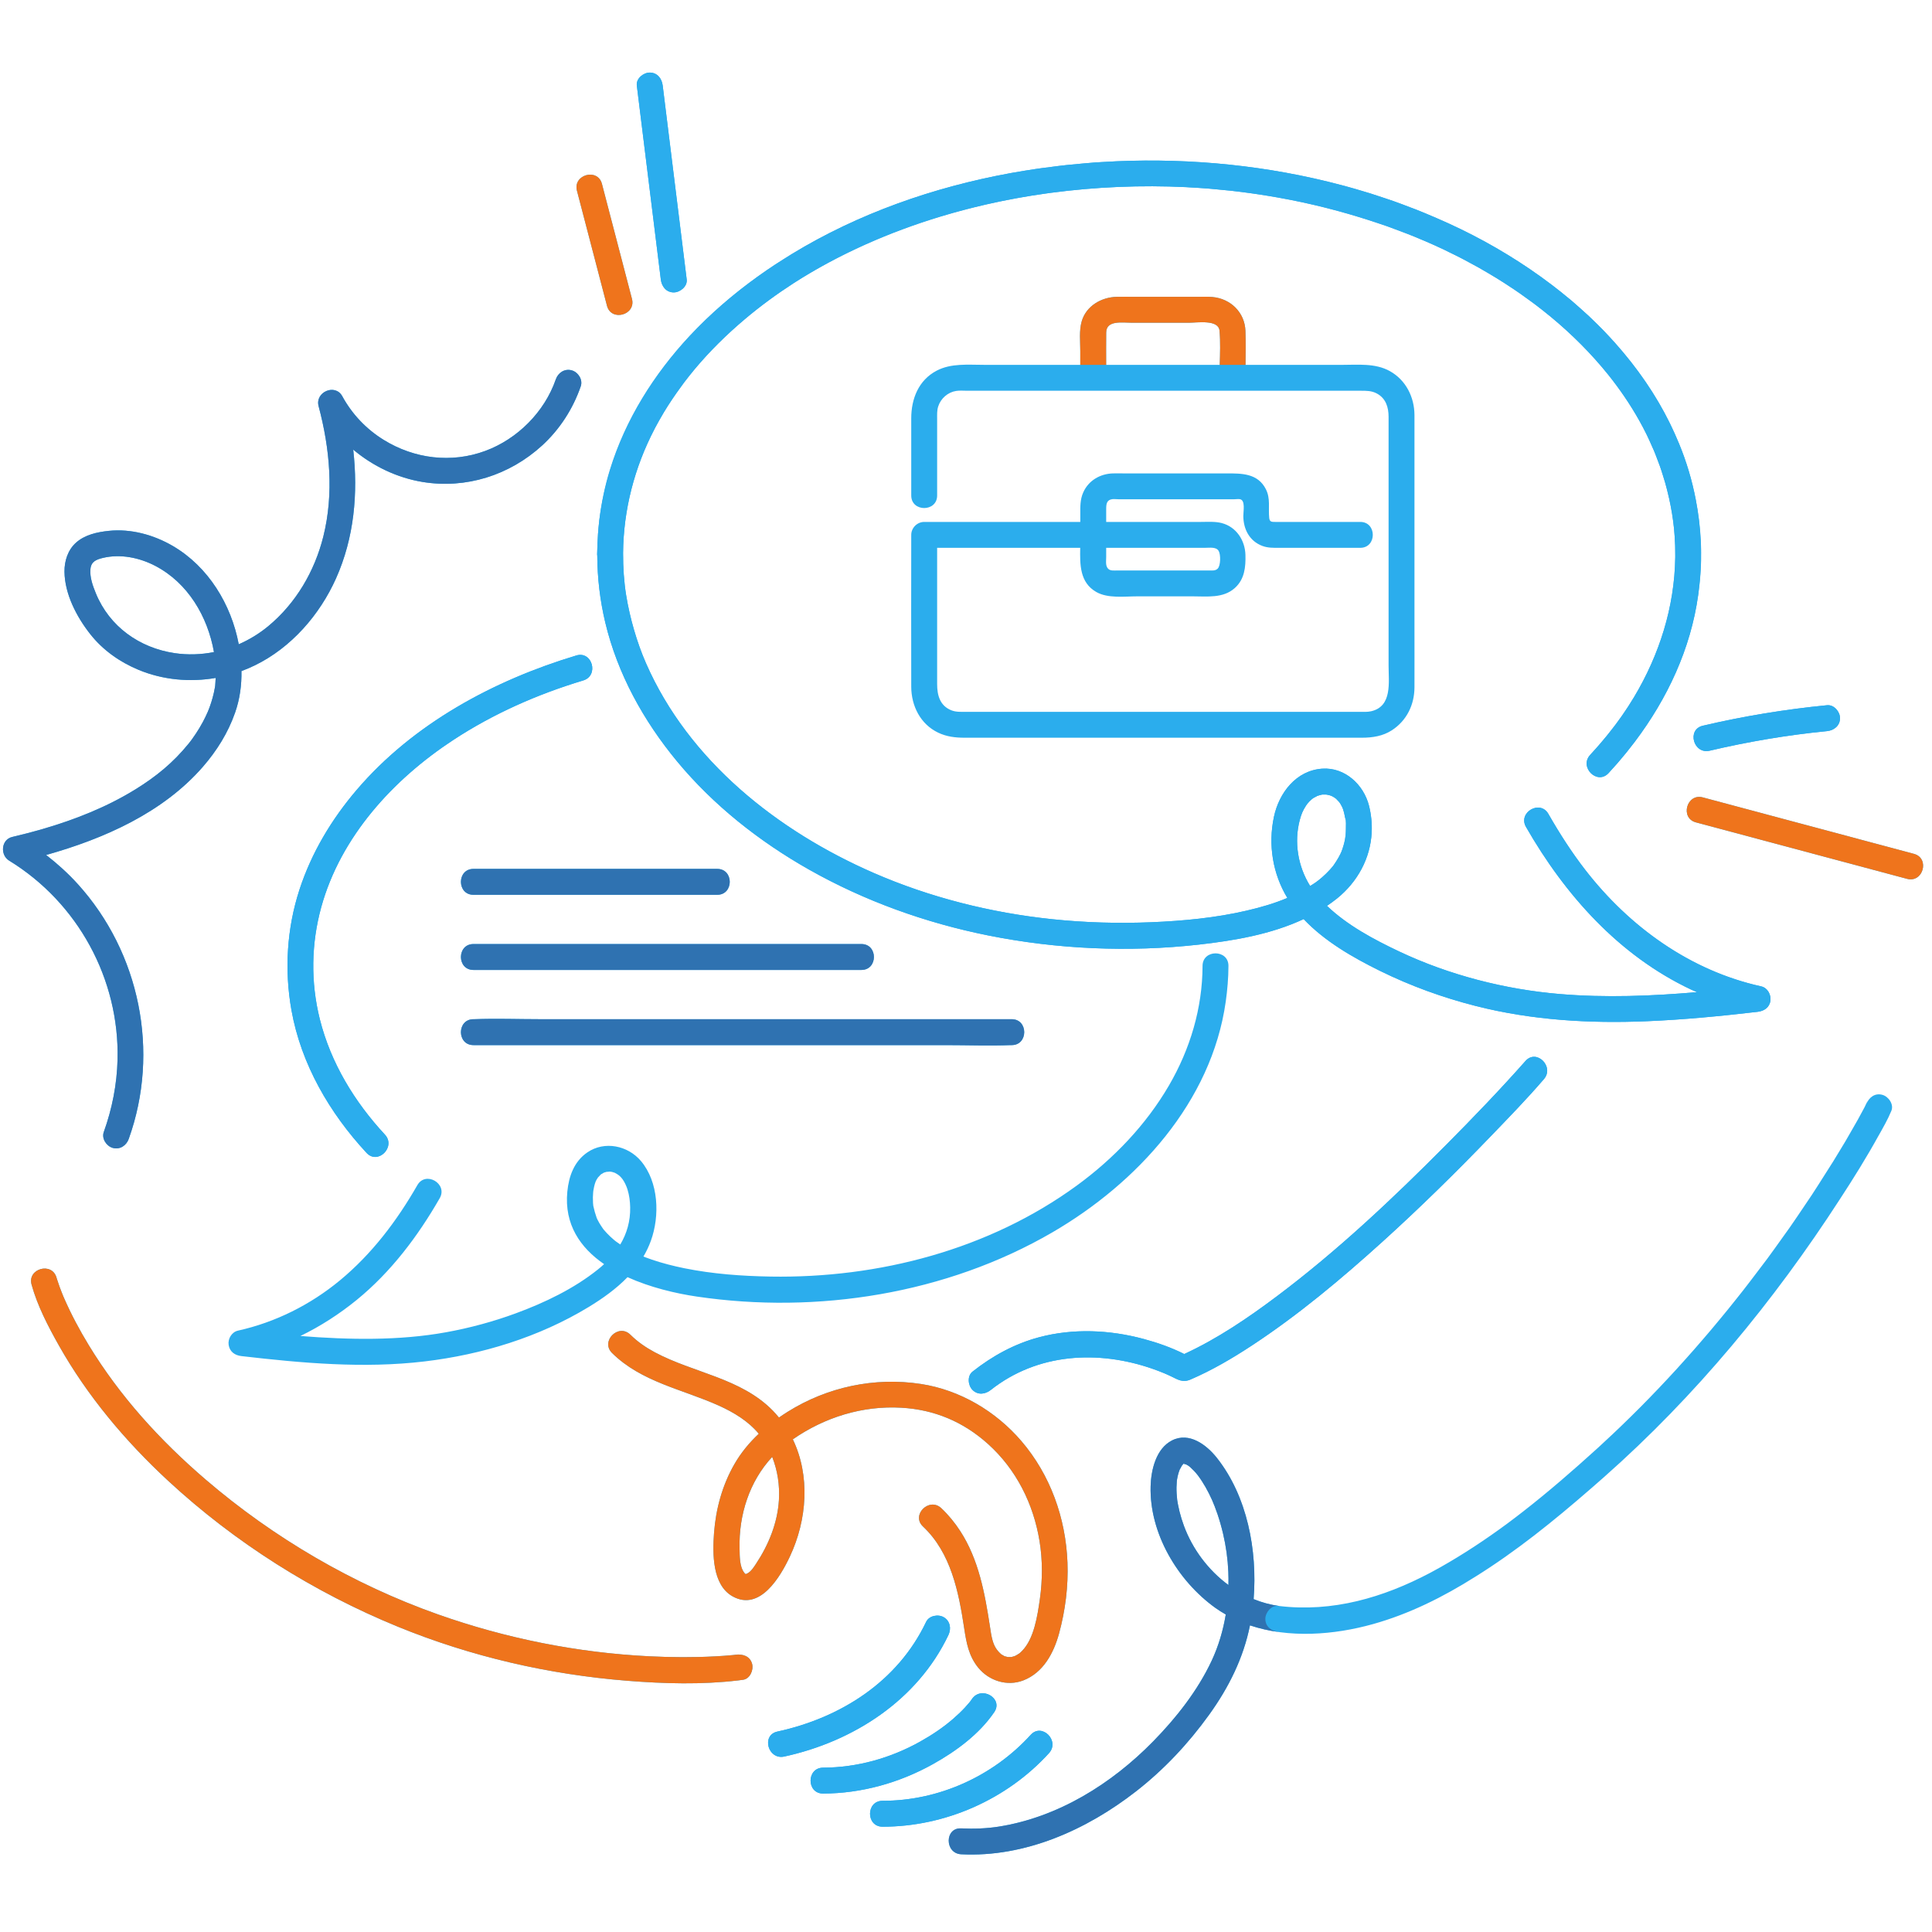 <svg xmlns="http://www.w3.org/2000/svg" xmlns:xlink="http://www.w3.org/1999/xlink" width="500" zoomAndPan="magnify" viewBox="0 0 375 375" height="500" preserveAspectRatio="xMidYMid meet"><defs><clipPath id="1916619634"><path d="M 0 14.07 L 374 14.07 L 374 360 L 0 360 Z M 0 14.07 "></path></clipPath><clipPath id="332db27d96"><path d="M 55 14.07 L 344 14.07 L 344 225 L 55 225 Z M 55 14.07 "></path></clipPath></defs><g id="cd9cd8026a"><g clip-rule="nonzero" clip-path="url(#1916619634)"><path style=" stroke:none;fill-rule:nonzero;fill:#2baded;fill-opacity:1;" d="M 116.332 100.887 C 116.328 100.934 116.32 100.977 116.312 101.02 C 116.305 101.086 116.305 101.148 116.297 101.215 C 116.199 102.02 116.133 102.828 116.07 103.637 C 116.023 104.262 115.996 104.891 115.969 105.52 C 115.961 105.762 115.953 106.008 115.949 106.25 C 115.934 106.703 115.906 107.156 115.902 107.609 C 115.902 107.695 115.922 107.773 115.93 107.855 C 115.949 112.207 116.465 116.555 117.477 120.805 C 119.852 130.781 124.91 139.922 131.422 147.785 C 138.496 156.328 147.406 163.34 157.039 168.789 C 167.812 174.883 179.648 179.129 191.773 181.562 C 205.199 184.254 219.086 184.867 232.695 183.348 C 239.484 182.586 246.719 181.359 253.035 178.395 C 257.125 182.715 262.586 185.848 267.84 188.438 C 273.789 191.367 280.051 193.637 286.477 195.27 C 297.324 198.023 308.508 198.684 319.656 198.219 C 326.848 197.918 334.02 197.223 341.168 196.391 C 342.41 196.246 343.48 195.547 343.637 194.211 C 343.777 193.035 343.078 191.727 341.836 191.453 C 328.074 188.414 316.289 179.914 307.727 168.879 C 305.055 165.438 302.699 161.75 300.535 157.973 C 298.926 155.164 294.582 157.695 296.195 160.508 C 303.77 173.723 314.238 185.465 328.199 192.055 C 328.59 192.238 328.988 192.398 329.383 192.574 C 320.539 193.34 311.652 193.684 302.816 192.945 C 292.215 192.062 281.344 189.301 271.562 184.672 C 266.707 182.371 261.535 179.629 257.566 175.824 C 258.25 175.359 258.926 174.875 259.574 174.348 C 263.492 171.164 266.008 166.602 266.246 161.531 C 266.328 159.824 266.141 158.047 265.723 156.391 C 264.691 152.289 261.035 148.895 256.633 149.199 C 251.578 149.551 248.258 153.879 247.266 158.559 C 246.113 163.996 247.043 169.602 249.871 174.289 C 247.402 175.336 244.816 176.094 241.934 176.762 C 235.898 178.16 229.699 178.746 223.52 179.004 C 217.094 179.27 210.652 179.086 204.254 178.418 C 192.375 177.18 180.523 174.207 169.562 169.426 C 150.895 161.281 133.668 147.66 125.375 128.699 C 123.648 124.75 122.262 120.016 121.535 115.531 C 121.125 113.012 120.926 110.184 120.941 107.34 C 121.008 98.969 123.152 90.73 127.023 83.305 C 127.082 83.188 127.141 83.074 127.199 82.961 C 127.676 82.062 128.176 81.184 128.691 80.312 C 128.766 80.191 128.836 80.062 128.91 79.941 C 129.906 78.293 130.984 76.703 132.117 75.156 C 132.336 74.855 132.551 74.547 132.777 74.246 C 133.426 73.391 134.094 72.551 134.781 71.723 C 134.793 71.711 134.805 71.695 134.816 71.68 C 137.746 68.176 141.02 64.949 144.559 61.961 C 147.582 59.41 150.773 57.07 154.094 54.93 C 162.926 49.289 172.719 45.023 182.547 42.047 C 188.355 40.289 194.293 38.934 200.305 37.961 C 201.188 37.82 202.07 37.691 202.949 37.566 C 203.328 37.516 203.707 37.461 204.086 37.41 C 212.723 36.27 221.5 35.898 230.242 36.324 C 230.418 36.332 230.594 36.348 230.773 36.359 C 232.035 36.426 233.297 36.504 234.559 36.602 C 235.57 36.684 236.582 36.789 237.594 36.891 C 238.031 36.934 238.465 36.969 238.902 37.016 C 240.391 37.184 241.875 37.375 243.359 37.59 C 243.566 37.621 243.777 37.652 243.984 37.684 C 245.289 37.879 246.59 38.09 247.883 38.316 C 248.09 38.355 248.297 38.391 248.504 38.43 C 249.926 38.688 251.344 38.965 252.754 39.266 C 252.797 39.277 252.844 39.285 252.887 39.293 C 254.316 39.602 255.738 39.938 257.156 40.289 C 257.504 40.375 257.852 40.473 258.203 40.562 C 259.352 40.859 260.5 41.172 261.645 41.504 C 262.09 41.633 262.539 41.762 262.984 41.895 C 264.438 42.332 265.891 42.785 267.332 43.27 C 267.953 43.48 268.574 43.68 269.191 43.898 C 269.73 44.086 270.258 44.293 270.793 44.492 C 271.594 44.789 272.398 45.082 273.191 45.395 C 274.203 45.793 275.211 46.207 276.211 46.633 C 276.379 46.707 276.551 46.773 276.723 46.848 C 277.922 47.363 279.113 47.902 280.301 48.465 C 280.613 48.613 280.922 48.773 281.23 48.926 C 282.062 49.328 282.895 49.734 283.715 50.16 C 284.254 50.438 284.785 50.73 285.32 51.02 C 285.914 51.336 286.504 51.652 287.09 51.984 C 287.656 52.301 288.211 52.629 288.77 52.961 C 289.332 53.289 289.891 53.621 290.449 53.961 C 290.973 54.285 291.488 54.613 292.008 54.945 C 292.613 55.336 293.215 55.73 293.816 56.133 C 294.25 56.426 294.684 56.723 295.113 57.023 C 295.828 57.52 296.531 58.027 297.23 58.547 C 297.531 58.766 297.832 58.988 298.129 59.215 C 299.02 59.891 299.895 60.582 300.758 61.293 C 300.859 61.375 300.965 61.457 301.066 61.543 C 305.117 64.906 308.852 68.645 312.188 72.77 C 314.395 75.531 316.395 78.457 318.137 81.551 C 318.66 82.477 319.156 83.418 319.625 84.375 C 319.629 84.379 319.633 84.383 319.633 84.391 C 319.965 85.059 320.262 85.742 320.562 86.422 C 320.715 86.766 320.879 87.105 321.023 87.453 C 321.281 88.066 321.512 88.691 321.746 89.312 C 321.902 89.727 322.066 90.137 322.211 90.551 C 322.434 91.184 322.633 91.82 322.828 92.457 C 322.957 92.867 323.086 93.273 323.203 93.684 C 323.398 94.359 323.566 95.039 323.734 95.719 C 323.82 96.086 323.914 96.457 323.992 96.824 C 324.414 98.742 324.734 100.676 324.93 102.625 C 324.934 102.668 324.938 102.711 324.941 102.754 C 325.035 103.703 325.094 104.652 325.129 105.602 C 325.137 105.824 325.145 106.043 325.152 106.262 C 325.164 106.797 325.172 107.328 325.168 107.859 C 325.164 107.98 325.168 108.098 325.164 108.215 C 325.023 117.84 322.086 127.094 317.164 135.312 C 316.863 135.816 316.551 136.312 316.234 136.805 C 316.191 136.871 316.152 136.941 316.109 137.008 C 314.484 139.508 312.684 141.895 310.742 144.168 C 310.703 144.215 310.664 144.262 310.625 144.305 C 309.984 145.055 309.328 145.789 308.66 146.512 C 306.457 148.879 310.004 152.441 312.215 150.066 C 312.797 149.434 313.371 148.793 313.938 148.145 C 314.055 148.012 314.164 147.875 314.281 147.738 C 314.738 147.207 315.191 146.672 315.633 146.125 C 315.715 146.027 315.789 145.93 315.867 145.828 C 316.352 145.227 316.828 144.617 317.297 144 C 317.316 143.977 317.332 143.949 317.352 143.926 C 323.641 135.578 328.168 125.934 329.617 115.5 C 329.625 115.441 329.633 115.387 329.641 115.332 C 329.668 115.117 329.691 114.902 329.719 114.688 C 329.766 114.301 329.816 113.918 329.855 113.531 C 329.891 113.234 329.934 112.941 329.961 112.645 C 330.461 107.402 330.16 102.148 329.156 97.023 C 328.445 93.293 327.359 89.629 325.895 86.094 C 325.879 86.055 325.859 86.02 325.844 85.98 C 325.324 84.711 324.766 83.453 324.164 82.219 C 321.414 76.594 317.797 71.418 313.629 66.734 C 313.625 66.727 313.617 66.719 313.613 66.715 C 312.891 65.902 312.156 65.098 311.398 64.316 C 311.336 64.25 311.27 64.18 311.203 64.109 C 310.512 63.395 309.797 62.703 309.082 62.012 C 308.824 61.766 308.57 61.516 308.309 61.27 C 307.777 60.773 307.234 60.289 306.691 59.809 C 306.195 59.367 305.699 58.926 305.195 58.496 C 305.082 58.398 304.973 58.297 304.855 58.199 C 304.688 58.059 304.508 57.926 304.336 57.785 C 303.43 57.031 302.508 56.293 301.57 55.574 C 301.473 55.5 301.375 55.426 301.277 55.348 C 295.746 51.137 289.758 47.504 283.57 44.496 C 282 43.73 280.406 43.012 278.805 42.316 C 278.664 42.254 278.516 42.195 278.375 42.133 C 277.199 41.629 276.02 41.133 274.832 40.664 C 274.789 40.648 274.75 40.629 274.707 40.613 C 274.426 40.5 274.137 40.402 273.855 40.297 C 272.742 39.867 271.621 39.441 270.492 39.043 C 269.949 38.852 269.402 38.676 268.855 38.488 C 267.887 38.16 266.914 37.836 265.938 37.531 C 265.48 37.387 265.02 37.254 264.559 37.117 C 263.422 36.773 262.281 36.441 261.133 36.129 C 260.891 36.062 260.645 36.004 260.402 35.938 C 246.207 32.164 231.375 30.672 216.73 31.301 C 216.316 31.32 215.902 31.352 215.488 31.371 C 214.5 31.422 213.512 31.465 212.527 31.535 C 212.328 31.551 212.125 31.57 211.926 31.586 C 211.391 31.625 210.855 31.676 210.32 31.723 C 209.238 31.816 208.156 31.914 207.07 32.031 C 206.559 32.086 206.043 32.145 205.527 32.207 C 204.355 32.344 203.18 32.496 202.008 32.66 C 201.617 32.715 201.23 32.77 200.84 32.828 C 199.473 33.031 198.105 33.258 196.738 33.5 C 196.582 33.527 196.426 33.551 196.27 33.578 C 196.211 33.59 196.152 33.602 196.094 33.613 C 181.176 36.34 166.609 41.434 153.695 49.305 C 153.117 49.656 152.547 50.02 151.977 50.383 C 151.473 50.703 150.965 51.016 150.465 51.348 C 149.363 52.066 148.281 52.816 147.211 53.582 C 147.184 53.602 147.156 53.617 147.129 53.641 C 147.086 53.668 147.043 53.699 147.004 53.73 C 142.262 57.129 137.82 60.941 133.848 65.195 C 126.914 72.633 121.371 81.43 118.375 91.188 C 117.398 94.359 116.727 97.609 116.332 100.887 Z M 258.77 168.059 C 258.668 168.188 258.562 168.32 258.77 168.059 Z M 252.297 159.113 C 252.602 157.984 252.859 157.379 253.492 156.375 C 253.5 156.363 253.723 156.059 253.77 155.992 C 253.891 155.848 254.016 155.703 254.145 155.566 C 254.305 155.406 254.469 155.254 254.641 155.105 C 254.66 155.086 254.672 155.078 254.688 155.062 C 254.789 154.992 254.895 154.922 254.996 154.855 C 255.102 154.797 255.695 154.504 255.656 154.496 C 255.977 154.383 256.301 154.297 256.629 154.223 C 256.641 154.223 256.641 154.223 256.652 154.219 C 256.68 154.219 256.691 154.223 256.727 154.219 C 256.918 154.219 257.109 154.219 257.297 154.215 C 257.352 154.215 257.453 154.227 257.543 154.238 C 257.738 154.281 257.93 154.328 258.125 154.375 C 258.18 154.387 258.336 154.445 258.426 154.48 C 258.535 154.535 258.645 154.586 258.75 154.645 C 258.875 154.715 258.992 154.793 259.109 154.871 C 259.191 154.93 259.316 155.023 259.355 155.059 C 259.566 155.262 259.762 155.469 259.949 155.688 C 260.012 155.781 260.137 155.949 260.156 155.988 C 260.277 156.203 260.398 156.422 260.512 156.641 C 260.555 156.746 260.664 156.992 260.672 157.027 C 260.746 157.262 260.816 157.492 260.879 157.727 C 260.926 157.926 260.969 158.125 261.008 158.324 C 261.039 158.473 261.062 158.625 261.09 158.773 C 261.105 158.852 261.113 158.934 261.129 159.012 C 261.234 159.559 261.121 158.758 261.098 158.75 C 261.32 158.848 261.238 160.68 261.238 160.934 C 261.234 161.34 261.215 161.742 261.18 162.148 C 261.164 162.32 261.133 162.496 261.121 162.672 C 261.191 161.68 261.125 162.605 261.078 162.863 C 260.992 163.309 260.887 163.754 260.758 164.188 C 260.691 164.418 260.617 164.641 260.539 164.867 C 260.512 164.941 260.41 165.211 260.348 165.371 C 260.285 165.508 260.199 165.699 260.172 165.754 C 260.059 165.988 259.938 166.219 259.809 166.445 C 259.52 166.969 259.184 167.457 258.848 167.953 C 258.832 167.973 258.809 168.004 258.785 168.039 C 258.727 168.109 258.672 168.18 258.613 168.25 C 258.449 168.441 258.285 168.637 258.117 168.824 C 257.645 169.34 257.141 169.832 256.613 170.293 C 256.406 170.473 256.195 170.645 255.984 170.816 C 255.953 170.832 255.414 171.246 255.301 171.328 C 254.977 171.555 254.633 171.754 254.297 171.965 C 251.926 168.188 251.133 163.453 252.297 159.113 Z M 44.379 261.035 C 44.578 262.359 45.566 263.066 46.848 263.215 C 58.609 264.578 70.609 265.66 82.426 264.25 C 93.543 262.926 104.605 259.547 114.211 253.719 C 116.949 252.059 119.598 250.172 121.801 247.898 C 126.195 249.887 131.117 251.055 135.262 251.664 C 158.648 255.117 183.715 251.145 204.254 239.207 C 220.715 229.637 235.148 213.902 237.91 194.453 C 238.238 192.137 238.434 189.812 238.441 187.473 C 238.453 184.238 233.426 184.234 233.414 187.473 C 233.391 195.641 231.031 203.586 226.887 210.703 C 222.445 218.328 216.195 224.859 209.035 230.094 C 191.965 242.559 170.531 248.141 149.559 247.781 C 143.961 247.684 138.32 247.277 132.828 246.164 C 130.691 245.73 128.574 245.191 126.512 244.488 C 126.102 244.348 125.695 244.199 125.289 244.047 C 125.23 244.023 125.062 243.957 124.891 243.891 C 125.453 242.941 125.934 241.938 126.324 240.863 C 128.094 236.012 127.859 229.438 124.406 225.352 C 121.867 222.344 117.348 221.391 114.008 223.676 C 111.422 225.445 110.41 228.316 110.117 231.301 C 109.5 237.668 112.641 242.195 117.254 245.367 C 116.879 245.715 116.492 246.051 116.086 246.375 C 111.422 250.121 105.738 252.844 100.152 254.902 C 95.754 256.523 91.199 257.754 86.586 258.59 C 77.438 260.25 67.738 260.059 58.309 259.316 C 62.199 257.426 65.863 255.062 69.238 252.316 C 75.879 246.902 81.105 239.969 85.352 232.566 C 86.965 229.758 82.621 227.223 81.012 230.031 C 77.027 236.98 72.188 243.383 65.988 248.512 C 60.246 253.258 53.457 256.664 46.18 258.277 C 44.973 258.547 44.203 259.863 44.379 261.035 Z M 117.246 227.598 C 117.379 227.539 117.504 227.508 117.246 227.598 Z M 117.102 238.57 C 117.094 238.559 117.09 238.559 117.082 238.547 C 117.07 238.531 117.066 238.523 117.051 238.5 C 116.793 238.117 116.531 237.742 116.301 237.344 C 116.184 237.133 116.07 236.922 115.961 236.707 C 115.902 236.586 115.852 236.473 115.816 236.387 C 115.547 235.629 115.336 234.887 115.168 234.098 C 115.164 234.074 115.16 234.066 115.156 234.047 C 115.145 233.863 115.117 233.68 115.105 233.496 C 115.082 233.133 115.074 232.77 115.078 232.402 C 115.086 232.094 115.102 231.785 115.129 231.477 C 115.141 231.363 115.156 231.246 115.164 231.133 C 115.168 231.117 115.168 231.113 115.172 231.098 C 115.223 230.84 115.262 230.582 115.32 230.324 C 115.398 229.988 115.492 229.652 115.617 229.332 C 115.656 229.262 115.789 228.984 115.809 228.953 C 115.902 228.809 115.988 228.668 116.082 228.527 C 116.07 228.578 116.477 228.102 116.59 227.996 C 116.613 227.969 116.621 227.961 116.641 227.945 C 116.664 227.93 116.676 227.926 116.707 227.906 C 116.844 227.824 116.992 227.746 117.125 227.66 C 117.148 227.645 117.18 227.629 117.211 227.613 C 117.367 227.562 117.523 227.52 117.68 227.469 C 117.723 227.453 117.77 227.449 117.816 227.441 C 117.656 227.484 118.199 227.418 118.328 227.41 C 118.375 227.406 118.426 227.414 118.473 227.418 C 118.566 227.43 118.738 227.453 118.809 227.473 C 118.977 227.527 119.148 227.574 119.316 227.633 C 119.32 227.633 119.324 227.637 119.332 227.637 C 120.012 228.004 120.332 228.223 120.805 228.844 C 121.188 229.348 121.59 230.191 121.801 230.891 C 122.148 232.016 122.293 233.16 122.316 234.336 C 122.371 237.031 121.66 239.43 120.398 241.551 C 120.387 241.543 120.375 241.535 120.363 241.531 C 120.102 241.355 119.848 241.172 119.594 240.992 C 119.559 240.965 119.477 240.902 119.406 240.848 C 119.312 240.77 119.215 240.691 119.121 240.613 C 118.66 240.223 118.223 239.812 117.809 239.371 C 117.633 239.188 117.465 238.992 117.293 238.801 C 117.227 238.727 117.168 238.645 117.102 238.57 Z M 113.207 132.074 C 104.305 134.754 95.75 138.531 87.969 143.641 C 76.262 151.32 66.113 162.422 62.348 176.094 C 60.41 183.145 60.273 190.621 62.078 197.824 C 64.199 206.293 68.805 213.867 74.711 220.227 C 76.91 222.594 73.363 226.156 71.156 223.781 C 63.969 216.035 58.441 206.562 56.57 196.07 C 55.18 188.273 55.672 180.207 58.129 172.668 C 60.457 165.531 64.348 159.043 69.211 153.344 C 80.199 140.465 95.832 132.051 111.867 127.227 C 114.977 126.293 116.293 131.145 113.207 132.074 Z M 180.078 101.305 C 179.848 101.305 179.617 101.305 179.387 101.305 C 178.027 101.305 176.871 102.457 176.871 103.82 C 176.871 113.648 176.84 123.477 176.871 133.305 C 176.883 137.004 178.648 140.566 182.102 142.211 C 183.73 142.988 185.426 143.191 187.191 143.191 C 190.699 143.191 194.207 143.191 197.715 143.191 C 210.566 143.191 223.418 143.191 236.27 143.191 C 245.629 143.191 254.988 143.191 264.344 143.191 C 266.387 143.191 268.41 142.883 270.168 141.742 C 273.047 139.867 274.535 136.797 274.547 133.402 C 274.562 129.5 274.547 125.594 274.547 121.688 C 274.547 109.316 274.547 96.941 274.547 84.566 C 274.547 83.23 274.555 81.898 274.547 80.562 C 274.531 77.066 272.875 73.754 269.75 72.023 C 266.926 70.457 263.555 70.82 260.438 70.82 C 254.211 70.82 247.984 70.82 241.754 70.82 C 241.781 68.621 241.812 66.418 241.738 64.223 C 241.613 60.633 238.848 57.953 235.312 57.648 C 234.359 57.562 233.387 57.613 232.434 57.613 C 228.395 57.613 224.355 57.613 220.316 57.613 C 219.133 57.613 217.945 57.586 216.766 57.613 C 213.773 57.688 210.816 59.375 209.953 62.391 C 209.438 64.184 209.684 66.297 209.684 68.137 C 209.684 69.031 209.684 69.926 209.684 70.816 C 203.449 70.816 197.215 70.816 190.98 70.816 C 187.914 70.816 184.617 70.473 181.809 71.945 C 178.277 73.797 176.871 77.422 176.871 81.203 C 176.871 84.195 176.871 87.188 176.871 90.176 C 176.871 92.18 176.871 94.18 176.871 96.184 C 176.871 99.418 181.898 99.422 181.898 96.184 C 181.898 91.234 181.898 86.285 181.898 81.336 C 181.898 80.508 181.848 79.688 182.102 78.898 C 182.598 77.344 183.973 76.129 185.59 75.879 C 186.273 75.773 187.043 75.844 187.73 75.844 C 197.316 75.844 206.906 75.844 216.492 75.844 C 228.957 75.844 241.426 75.844 253.891 75.844 C 257.293 75.844 260.699 75.844 264.105 75.844 C 265.207 75.844 266.207 75.832 267.215 76.363 C 268.996 77.301 269.523 79.047 269.523 80.914 C 269.523 91.441 269.523 101.969 269.523 112.496 C 269.523 118.07 269.523 123.648 269.523 129.223 C 269.523 132.43 270.266 137.098 266.152 138.051 C 265.418 138.223 264.602 138.168 263.836 138.168 C 262.441 138.168 261.047 138.168 259.648 138.168 C 254.742 138.168 249.832 138.168 244.922 138.168 C 231.965 138.168 219.012 138.168 206.055 138.168 C 201.203 138.168 196.352 138.168 191.504 138.168 C 190.152 138.168 188.797 138.168 187.445 138.168 C 186.488 138.168 185.543 138.227 184.641 137.863 C 182.438 136.98 181.898 134.941 181.898 132.801 C 181.898 130.516 181.898 128.23 181.898 125.945 C 181.898 119.789 181.898 113.629 181.898 107.469 C 181.898 107.09 181.898 106.711 181.898 106.332 C 190.789 106.332 199.68 106.332 208.57 106.332 C 208.938 106.332 209.301 106.332 209.668 106.332 C 209.613 109.562 209.559 113.059 212.777 114.898 C 215.051 116.199 218.254 115.75 220.777 115.75 C 224.352 115.75 227.926 115.75 231.496 115.75 C 234.297 115.75 237.418 116.164 239.676 114.137 C 241.57 112.438 241.805 110.082 241.738 107.695 C 241.66 104.887 239.973 102.273 237.152 101.531 C 235.867 101.191 234.441 101.305 233.125 101.305 C 227.492 101.305 221.859 101.305 216.227 101.305 C 215.719 101.305 215.215 101.305 214.711 101.305 C 214.711 100.469 214.711 99.633 214.711 98.797 C 214.711 97.84 214.797 97.02 215.926 96.883 C 216.277 96.844 216.875 96.914 217.281 96.914 C 223.465 96.914 229.648 96.914 235.832 96.914 C 237.039 96.914 238.242 96.914 239.449 96.914 C 239.809 96.914 240.359 96.828 240.688 96.895 C 241.766 97.121 241.32 99.242 241.328 100.152 C 241.34 102.715 242.52 105.023 245.023 105.965 C 246.082 106.363 247.145 106.332 248.246 106.332 C 249.605 106.332 250.961 106.332 252.32 106.332 C 255.602 106.332 258.883 106.332 262.164 106.332 C 262.785 106.332 263.41 106.332 264.031 106.332 C 267.266 106.332 267.273 101.305 264.031 101.305 C 258.535 101.305 253.035 101.305 247.535 101.305 C 246.844 101.305 246.438 101.312 246.355 100.539 C 246.152 98.613 246.633 96.793 245.711 94.965 C 244.137 91.844 240.996 91.887 238.043 91.887 C 231.395 91.887 224.746 91.887 218.098 91.887 C 217.402 91.887 216.703 91.867 216.012 91.887 C 213.531 91.965 211.293 93.258 210.262 95.562 C 209.625 96.973 209.684 98.406 209.684 99.91 C 209.684 100.375 209.684 100.84 209.684 101.305 C 199.816 101.305 189.945 101.305 180.078 101.305 Z M 225.836 70.816 C 222.125 70.816 218.414 70.816 214.703 70.816 C 214.695 68.727 214.691 66.633 214.711 64.543 C 214.73 62.109 217.828 62.641 219.625 62.641 C 223.348 62.641 227.07 62.641 230.793 62.641 C 232.402 62.641 236.516 61.965 236.711 64.195 C 236.898 66.367 236.816 68.605 236.754 70.816 C 233.113 70.816 229.477 70.816 225.836 70.816 Z M 214.711 108.09 C 214.711 107.504 214.711 106.918 214.711 106.332 C 219.129 106.332 223.547 106.332 227.965 106.332 C 229.918 106.332 231.875 106.332 233.832 106.332 C 234.789 106.332 236.059 106.105 236.543 106.938 C 236.961 107.645 236.934 109.789 236.355 110.367 C 235.895 110.828 235.285 110.727 234.609 110.727 C 231.688 110.727 228.762 110.727 225.836 110.727 C 222.863 110.727 219.895 110.727 216.926 110.727 C 216.301 110.727 215.613 110.824 215.184 110.477 C 214.516 109.93 214.711 108.953 214.711 108.09 Z M 139.215 173.68 C 137.246 173.68 135.277 173.68 133.312 173.68 C 124.844 173.68 116.371 173.68 107.902 173.68 C 102.566 173.68 97.23 173.68 91.895 173.68 C 88.656 173.68 88.66 168.652 91.895 168.652 C 93.863 168.652 95.832 168.652 97.801 168.652 C 106.27 168.652 114.738 168.652 123.207 168.652 C 128.543 168.652 133.879 168.652 139.215 168.652 C 142.457 168.652 142.449 173.68 139.215 173.68 Z M 167.199 188.266 C 164.09 188.266 160.98 188.266 157.871 188.266 C 144.395 188.266 130.918 188.266 117.441 188.266 C 108.926 188.266 100.41 188.266 91.895 188.266 C 88.656 188.266 88.66 183.238 91.895 183.238 C 95.004 183.238 98.117 183.238 101.227 183.238 C 114.703 183.238 128.18 183.238 141.652 183.238 C 150.168 183.238 158.684 183.238 167.199 183.238 C 170.441 183.238 170.434 188.266 167.199 188.266 Z M 161.062 197.828 C 169.359 197.828 177.656 197.828 185.957 197.828 C 189.43 197.828 192.902 197.828 196.375 197.828 C 199.613 197.828 199.609 202.855 196.375 202.855 C 196.316 202.855 196.258 202.852 196.195 202.855 C 191.973 203.016 187.707 202.855 183.477 202.855 C 174.797 202.855 166.121 202.855 157.441 202.855 C 147.363 202.855 137.285 202.855 127.207 202.855 C 118.91 202.855 110.613 202.855 102.312 202.855 C 98.84 202.855 95.367 202.855 91.895 202.855 C 88.656 202.855 88.66 197.828 91.895 197.828 C 91.953 197.828 92.016 197.828 92.074 197.828 C 96.301 197.664 100.562 197.828 104.793 197.828 C 113.473 197.828 122.152 197.828 130.832 197.828 C 140.906 197.828 150.984 197.828 161.062 197.828 Z M 188.762 269.789 C 187.883 268.906 187.699 267.074 188.762 266.234 C 192.621 263.188 196.918 260.828 201.688 259.559 C 208.328 257.793 215.402 258.113 222.008 259.898 C 224.668 260.613 227.371 261.559 229.863 262.816 C 236.277 259.859 242.203 255.836 247.836 251.609 C 259.531 242.832 270.34 232.652 280.66 222.254 C 285.93 216.941 291.137 211.539 296.098 205.934 C 298.246 203.508 301.785 207.074 299.648 209.488 C 299.602 209.543 299.551 209.602 299.5 209.656 C 296.277 213.398 292.812 216.957 289.387 220.512 C 282.594 227.57 275.598 234.445 268.332 241.02 C 260.336 248.25 252 255.238 242.977 261.168 C 239.184 263.66 235.238 265.977 231.062 267.77 C 229.555 268.418 228.617 267.777 227.352 267.168 C 227.094 267.043 226.832 266.922 226.57 266.805 C 226.453 266.75 226.141 266.617 225.992 266.555 C 225.234 266.242 224.469 265.945 223.691 265.676 C 213.188 262.023 201.418 262.602 192.316 269.789 C 191.25 270.633 189.816 270.84 188.762 269.789 Z M 362.461 213.797 C 362.523 213.648 362.508 213.691 362.461 213.797 Z M 365.359 212.504 C 363.922 212.109 362.785 212.996 362.27 214.258 C 362.363 214.027 362.426 213.883 362.461 213.797 C 362.445 213.832 362.426 213.871 362.406 213.914 C 362.586 213.453 362.148 214.43 361.957 214.812 C 361.941 214.844 361.926 214.875 361.91 214.906 C 361.816 215.09 361.715 215.27 361.617 215.453 C 361.273 216.098 360.926 216.742 360.57 217.383 C 360.266 217.934 359.945 218.473 359.633 219.02 C 359.164 219.84 358.699 220.664 358.219 221.48 C 357.863 222.078 357.496 222.672 357.137 223.27 C 356.699 223.996 356.262 224.727 355.812 225.449 C 355.312 226.262 354.789 227.055 354.281 227.859 C 353.426 229.211 352.574 230.566 351.695 231.902 C 351.184 232.68 350.652 233.441 350.137 234.215 C 349.242 235.539 348.355 236.867 347.438 238.18 C 346.875 238.988 346.289 239.781 345.719 240.586 C 344.828 241.832 343.941 243.078 343.031 244.309 C 342.387 245.18 341.723 246.035 341.07 246.898 C 340.168 248.09 339.266 249.285 338.344 250.461 C 337.902 251.023 337.457 251.582 337.008 252.145 C 336.445 252.852 335.883 253.559 335.312 254.258 C 334.824 254.859 334.328 255.461 333.832 256.059 C 333.25 256.762 332.668 257.461 332.082 258.16 C 331.574 258.758 331.062 259.355 330.551 259.949 C 329.969 260.629 329.383 261.305 328.793 261.977 C 328.258 262.586 327.719 263.191 327.18 263.793 C 326.602 264.441 326.023 265.086 325.438 265.727 C 324.875 266.344 324.305 266.957 323.738 267.566 C 323.164 268.184 322.586 268.797 322.008 269.406 C 321.418 270.027 320.824 270.641 320.23 271.254 C 319.652 271.848 319.07 272.441 318.488 273.031 C 317.883 273.637 317.277 274.238 316.668 274.84 C 316.07 275.43 315.473 276.012 314.871 276.594 C 314.27 277.176 313.66 277.754 313.055 278.328 C 312.211 279.121 311.367 279.91 310.516 280.691 C 310.316 280.875 310.117 281.055 309.918 281.238 C 305.324 285.41 300.582 289.531 295.637 293.383 C 294.668 294.137 293.695 294.883 292.711 295.613 C 292.629 295.676 292.547 295.738 292.465 295.797 C 288.332 298.84 284.059 301.668 279.621 304.176 C 279.203 304.414 278.781 304.641 278.363 304.867 C 278.109 305.004 277.855 305.145 277.602 305.281 C 268.445 310.117 258.652 312.961 248.305 311.727 C 246.57 311.492 244.906 311.031 243.328 310.391 C 244.082 300.914 242.094 290.434 236.207 282.988 C 234.203 280.453 230.844 277.898 227.508 279.578 C 224.391 281.145 223.422 285.301 223.336 288.477 C 223.086 297.641 228.609 306.848 235.891 312.078 C 236.547 312.551 237.23 312.973 237.922 313.371 C 237.406 316.469 236.516 319.5 235.184 322.348 C 232.457 328.168 228.297 333.445 223.82 338.016 C 215.758 346.242 205.387 352.719 193.879 354.543 C 191.543 354.914 189 355.012 186.566 354.887 C 183.332 354.723 183.344 359.75 186.566 359.914 C 198.934 360.543 210.891 355.184 220.477 347.719 C 225.926 343.48 230.664 338.422 234.695 332.824 C 238.477 327.574 241.352 321.828 242.617 315.48 C 250.203 318.031 258.938 317.352 266.488 315.238 C 273.543 313.266 280.125 309.977 286.328 306.059 C 294.262 301.125 301.617 295.176 308.648 289.059 C 308.82 288.91 308.996 288.762 309.168 288.609 C 309.914 287.957 310.656 287.305 311.398 286.652 C 329.062 271.039 344.309 252.566 357.113 232.777 C 359.75 228.742 362.305 224.637 364.637 220.414 C 364.637 220.41 364.641 220.41 364.645 220.406 C 365.523 218.836 366.438 217.262 367.117 215.598 C 367.629 214.34 366.559 212.832 365.359 212.504 Z M 229.75 284.074 C 229.758 284.07 229.766 284.066 229.773 284.062 C 230.016 284.07 230.02 284.152 229.75 284.078 C 229.75 284.078 229.75 284.078 229.75 284.074 Z M 229.477 284.367 C 229.586 284.219 229.766 284.043 229.477 284.367 Z M 229.801 296.168 C 229.469 295.262 229.18 294.34 228.945 293.406 C 228.836 292.957 228.734 292.504 228.648 292.051 C 228.605 291.832 228.566 291.609 228.531 291.387 C 228.516 291.297 228.504 291.207 228.488 291.117 C 228.488 291.102 228.488 291.094 228.484 291.07 C 228.402 290.273 228.344 289.477 228.355 288.676 C 228.363 288.281 228.391 287.895 228.418 287.504 C 228.422 287.457 228.438 287.344 228.449 287.25 C 228.48 287.07 228.508 286.891 228.547 286.715 C 228.617 286.375 228.703 286.039 228.812 285.707 C 228.859 285.559 228.914 285.414 228.969 285.266 C 228.973 285.254 228.973 285.254 228.977 285.246 C 229.125 284.973 229.285 284.707 229.434 284.438 C 229.441 284.426 229.449 284.414 229.457 284.402 C 229.555 284.305 229.668 284.199 229.734 284.094 C 230.047 284.227 230.438 284.395 229.895 284.059 C 230.133 284.207 230.395 284.328 230.637 284.477 C 230.691 284.512 230.746 284.555 230.801 284.594 C 230.867 284.645 230.965 284.723 231.008 284.762 C 231.262 285.008 231.523 285.246 231.77 285.504 C 231.898 285.641 232.023 285.785 232.148 285.926 C 232.191 285.977 232.406 286.242 232.484 286.336 C 233.594 287.805 234.488 289.445 235.246 291.117 C 235.562 291.82 235.973 292.879 236.316 293.887 C 236.734 295.125 237.09 296.383 237.391 297.652 C 237.973 300.133 238.309 302.555 238.418 305.094 C 238.457 305.945 238.461 306.801 238.441 307.656 C 234.492 304.754 231.453 300.641 229.801 296.168 Z M 171.301 354.562 C 168.062 354.559 168.066 349.535 171.301 349.535 C 182.195 349.543 192.734 344.781 200.055 336.734 C 202.234 334.332 205.781 337.898 203.609 340.285 C 195.434 349.277 183.453 354.566 171.301 354.562 Z M 181.117 342.395 C 174.598 346.039 167.242 348.102 159.762 348.129 C 156.52 348.137 156.527 343.113 159.762 343.102 C 166.363 343.078 172.824 341.27 178.582 338.055 C 180.918 336.75 183.078 335.297 185.004 333.629 C 185.812 332.926 186.59 332.191 187.32 331.406 C 187.605 331.094 187.883 330.773 188.156 330.449 C 188.207 330.391 188.254 330.328 188.305 330.27 C 188.418 330.109 188.535 329.949 188.645 329.789 C 190.457 327.125 194.809 329.645 192.984 332.324 C 190.07 336.605 185.586 339.898 181.117 342.395 Z M 152.223 340.945 C 149.062 341.629 147.727 336.785 150.887 336.098 C 163.172 333.43 174.246 326.398 179.754 314.809 C 180.34 313.578 182.098 313.266 183.195 313.906 C 184.434 314.633 184.676 316.121 184.094 317.348 C 178.074 330.008 165.652 338.027 152.223 340.945 Z M 153.887 279.375 C 160.062 275.09 167.418 272.797 174.973 273.238 C 181.316 273.605 186.938 275.918 191.789 280.289 C 197.254 285.211 200.59 291.895 201.773 299.113 C 202.379 302.793 202.359 306.668 201.84 310.359 C 201.371 313.672 200.703 318.078 198.391 320.43 C 197.867 320.965 197.867 320.93 197.203 321.324 C 197.176 321.344 197.051 321.398 196.969 321.438 C 196.918 321.457 196.867 321.473 196.859 321.477 C 196.715 321.52 196.574 321.555 196.434 321.594 C 196.375 321.609 196.348 321.621 196.316 321.633 C 196.293 321.633 196.281 321.629 196.246 321.633 C 196.02 321.641 195.797 321.637 195.566 321.625 C 195.559 321.621 195.559 321.621 195.547 321.617 C 195.414 321.582 195.273 321.543 195.137 321.508 C 195.047 321.488 194.996 321.477 194.957 321.469 C 194.949 321.457 194.922 321.438 194.848 321.391 C 194.719 321.32 194.594 321.246 194.465 321.172 C 194.406 321.133 194.371 321.113 194.336 321.098 C 194.312 321.074 194.293 321.055 194.254 321.02 C 193.441 320.285 192.973 319.523 192.648 318.383 C 192.402 317.504 192.281 316.59 192.145 315.688 C 191.16 309.285 189.984 302.734 186.395 297.195 C 185.344 295.574 184.113 294.062 182.707 292.738 C 180.352 290.527 176.789 294.074 179.152 296.293 C 184.574 301.391 186.078 308.973 187.148 316.031 C 187.57 318.828 188.023 321.43 189.879 323.699 C 191.969 326.254 195.492 327.371 198.617 326.168 C 202.504 324.668 204.531 320.852 205.57 317.031 C 206.781 312.578 207.375 307.895 207.195 303.277 C 206.863 294.66 203.879 286.273 198.234 279.695 C 193.266 273.906 186.324 269.793 178.758 268.629 C 169.77 267.25 160.59 269.203 152.879 274.031 C 152.305 274.391 151.746 274.762 151.195 275.145 C 150.824 274.699 150.445 274.262 150.031 273.836 C 143.812 267.457 134.629 266.512 127.078 262.469 C 125.34 261.539 123.758 260.449 122.352 259.062 C 120.051 256.789 116.492 260.34 118.801 262.617 C 124.508 268.262 132.449 269.637 139.516 272.828 C 142.434 274.145 145.23 275.828 147.281 278.293 C 145.453 280.008 143.844 281.941 142.559 284.168 C 140.211 288.246 138.941 292.871 138.594 297.551 C 138.305 301.469 138.207 307.617 142.191 309.848 C 147.508 312.824 151.465 306.051 153.32 302.102 C 156.676 294.969 157.273 286.398 153.887 279.375 Z M 151.188 291.164 C 150.922 295.586 149.195 299.828 146.77 303.492 C 146.324 304.168 145.801 305.012 145.062 305.398 C 144.691 305.594 144.688 305.555 144.457 305.262 C 143.527 304.066 143.582 302.031 143.547 300.551 C 143.387 294 145.473 287.527 149.883 282.785 C 150.93 285.43 151.359 288.289 151.188 291.164 Z M 145.984 322.953 C 146.312 324.133 145.578 325.859 144.23 326.043 C 143.914 326.086 143.602 326.129 143.285 326.168 C 136.199 327.012 128.914 326.801 121.82 326.242 C 106.527 325.031 91.398 321.543 77.195 315.727 C 60.859 309.039 45.59 299.41 32.625 287.41 C 24.359 279.754 16.945 270.949 11.406 261.109 C 9.332 257.422 7.258 253.445 6.129 249.34 C 5.266 246.211 10.117 244.887 10.977 248.004 C 10.992 248.066 11.008 248.133 11.031 248.195 C 11.203 248.699 11.359 249.207 11.543 249.711 C 11.695 250.129 11.855 250.547 12.023 250.965 C 12.117 251.203 12.219 251.438 12.312 251.68 C 12.367 251.797 12.418 251.918 12.473 252.039 C 13.836 255.16 15.449 258.172 17.219 261.082 C 23.242 270.984 31.039 279.574 39.941 287.203 C 53.156 298.535 68.582 307.539 84.992 313.348 C 98.207 318.027 112.109 320.805 126.113 321.492 C 130.336 321.695 134.57 321.723 138.793 321.5 C 139.953 321.438 141.109 321.359 142.266 321.25 C 142.648 321.211 144.395 320.992 142.895 321.195 C 144.246 321.012 145.586 321.5 145.984 322.953 Z M 22.816 205.676 C 22.695 210.484 21.77 215.195 20.145 219.723 C 19.684 221 20.66 222.473 21.898 222.812 C 23.293 223.195 24.531 222.34 24.992 221.059 C 31.07 204.125 27.145 184.895 15.094 171.594 C 13.227 169.535 11.152 167.66 8.953 165.949 C 20.23 162.789 31.605 157.738 39.348 148.867 C 42.074 145.742 44.277 142.219 45.641 138.293 C 46.559 135.66 46.91 132.973 46.867 130.254 C 47.77 129.922 48.652 129.547 49.516 129.121 C 56.539 125.684 62.066 119.336 65.227 112.254 C 68.746 104.375 69.52 95.75 68.559 87.266 C 72.391 90.488 77.066 92.727 81.996 93.543 C 90.441 94.941 98.895 92.246 105.199 86.488 C 108.641 83.348 111.211 79.371 112.727 74.973 C 113.168 73.688 112.219 72.223 110.969 71.879 C 109.59 71.5 108.324 72.348 107.879 73.637 C 105.703 79.945 100.449 85.211 94.191 87.523 C 87.605 89.957 80.426 89.059 74.477 85.383 C 71.094 83.293 68.336 80.387 66.434 76.898 C 65.055 74.379 61.109 76.102 61.84 78.836 C 64.035 87.051 64.836 95.809 62.758 104.133 C 61.074 110.883 57.445 117.09 52.062 121.547 C 50.324 122.984 48.391 124.16 46.34 125.055 C 44.887 117.316 40.43 109.988 33.543 105.969 C 29.84 103.809 25.398 102.586 21.098 103.039 C 18.848 103.277 16.469 103.789 14.738 105.344 C 13.164 106.762 12.488 108.898 12.516 110.973 C 12.566 115.312 14.879 119.734 17.504 123.066 C 19.969 126.191 23.246 128.5 26.91 130.02 C 31.641 131.98 36.859 132.449 41.863 131.586 C 41.844 132.094 41.809 132.605 41.766 133.113 C 41.746 133.23 41.727 133.352 41.707 133.473 C 41.652 133.801 41.586 134.125 41.516 134.449 C 41.367 135.098 41.191 135.742 40.988 136.379 C 40.887 136.695 40.781 137.008 40.664 137.32 C 40.613 137.469 40.391 138 40.336 138.152 C 40.035 138.828 39.719 139.496 39.367 140.148 C 38.957 140.914 38.508 141.66 38.027 142.383 C 37.789 142.742 37.547 143.094 37.297 143.441 C 37.191 143.586 37.082 143.73 36.973 143.875 C 36.953 143.902 36.703 144.223 36.625 144.324 C 33.617 148.043 30.246 150.77 26.312 153.199 C 20.738 156.645 14.617 159.062 8.344 160.895 C 6.367 161.469 4.379 161.984 2.379 162.453 C 0.211 162.961 -0.004 165.957 1.777 167.047 C 15.105 175.207 23.203 190.047 22.816 205.676 Z M 33.918 126.777 C 27.09 125.77 21.254 121.633 18.605 115.164 C 18.012 113.719 17.402 112.043 17.555 110.449 C 17.691 109 18.68 108.598 19.992 108.285 C 23.387 107.48 27.062 108.234 30.117 109.824 C 36.473 113.129 40.309 119.66 41.531 126.566 C 39.039 127.062 36.465 127.156 33.918 126.777 Z M 111.988 37.02 C 111.168 33.883 116.02 32.555 116.836 35.684 C 118.777 43.129 120.719 50.57 122.664 58.016 C 123.48 61.152 118.633 62.48 117.816 59.352 C 115.875 51.91 113.93 44.465 111.988 37.02 Z M 128.262 54.242 C 126.711 41.695 125.156 29.148 123.605 16.598 C 123.438 15.242 124.887 14.086 126.117 14.086 C 127.594 14.086 128.465 15.25 128.629 16.598 C 130.184 29.148 131.734 41.695 133.289 54.242 C 133.457 55.602 132.004 56.758 130.777 56.758 C 129.297 56.758 128.43 55.59 128.262 54.242 Z M 330.512 140.863 C 338.453 138.996 346.516 137.68 354.633 136.883 C 355.992 136.75 357.148 138.141 357.148 139.398 C 357.148 140.852 355.984 141.777 354.633 141.91 C 346.961 142.664 339.352 143.945 331.848 145.711 C 328.695 146.449 327.363 141.602 330.512 140.863 Z M 370.16 170.582 C 356.496 166.926 342.836 163.273 329.176 159.621 C 326.047 158.785 327.383 153.938 330.512 154.773 C 344.172 158.426 357.832 162.082 371.496 165.734 C 374.621 166.57 373.289 171.418 370.16 170.582 Z M 370.16 170.582 "></path></g><g clip-rule="nonzero" clip-path="url(#332db27d96)"><path style=" stroke:none;fill-rule:nonzero;fill:#2baded;fill-opacity:1;" d="M 343.637 194.211 C 343.48 195.547 342.41 196.246 341.168 196.391 C 334.02 197.223 326.852 197.918 319.656 198.219 C 308.508 198.684 297.324 198.023 286.477 195.27 C 280.051 193.637 273.789 191.367 267.84 188.438 C 262.586 185.848 257.125 182.715 253.035 178.395 C 246.719 181.359 239.484 182.586 232.695 183.348 C 219.086 184.867 205.199 184.254 191.773 181.562 C 179.648 179.129 167.812 174.883 157.039 168.789 C 147.406 163.34 138.496 156.328 131.422 147.785 C 124.91 139.922 119.852 130.781 117.477 120.805 C 116.465 116.555 115.949 112.207 115.93 107.855 C 116.18 110.832 120.922 110.758 120.93 107.609 C 120.93 107.52 120.938 107.43 120.941 107.34 C 120.926 110.184 121.125 113.012 121.535 115.531 C 122.262 120.016 123.648 124.75 125.375 128.699 C 133.668 147.66 150.895 161.281 169.562 169.43 C 180.523 174.211 192.375 177.18 204.254 178.418 C 210.652 179.086 217.094 179.27 223.52 179.004 C 229.699 178.746 235.898 178.164 241.934 176.762 C 244.816 176.094 247.402 175.336 249.871 174.289 C 247.043 169.602 246.113 163.996 247.266 158.559 C 248.258 153.879 251.578 149.551 256.633 149.199 C 261.035 148.895 264.691 152.293 265.723 156.391 C 266.141 158.047 266.328 159.824 266.246 161.531 C 266.008 166.602 263.492 171.164 259.574 174.348 C 258.926 174.875 258.25 175.359 257.566 175.824 C 261.535 179.629 266.707 182.371 271.562 184.672 C 281.344 189.301 292.215 192.062 302.816 192.945 C 311.652 193.684 320.543 193.34 329.383 192.574 C 328.992 192.398 328.59 192.238 328.199 192.055 C 314.238 185.465 303.77 173.723 296.195 160.508 C 294.582 157.695 298.926 155.164 300.535 157.973 C 302.699 161.75 305.055 165.438 307.727 168.879 C 316.293 179.914 328.078 188.414 341.84 191.453 C 343.078 191.727 343.777 193.035 343.637 194.211 Z M 258.77 168.059 C 258.562 168.32 258.668 168.188 258.77 168.059 Z M 256.613 170.293 C 257.141 169.832 257.645 169.34 258.117 168.824 C 258.285 168.637 258.449 168.441 258.613 168.25 C 258.672 168.18 258.727 168.109 258.785 168.039 C 258.809 168.004 258.832 167.973 258.848 167.953 C 259.184 167.457 259.52 166.969 259.809 166.445 C 259.938 166.219 260.059 165.988 260.172 165.754 C 260.199 165.699 260.285 165.508 260.348 165.371 C 260.41 165.211 260.512 164.941 260.539 164.867 C 260.617 164.641 260.691 164.418 260.758 164.188 C 260.887 163.754 260.992 163.309 261.078 162.863 C 261.125 162.605 261.191 161.68 261.121 162.672 C 261.133 162.496 261.164 162.32 261.18 162.148 C 261.215 161.742 261.234 161.34 261.238 160.934 C 261.238 160.68 261.32 158.848 261.098 158.75 C 261.121 158.758 261.234 159.559 261.129 159.012 C 261.113 158.934 261.105 158.852 261.09 158.773 C 261.062 158.625 261.039 158.473 261.008 158.324 C 260.969 158.125 260.926 157.926 260.879 157.727 C 260.816 157.492 260.746 157.262 260.672 157.027 C 260.664 156.992 260.555 156.746 260.512 156.641 C 260.398 156.422 260.277 156.203 260.156 155.988 C 260.137 155.949 260.012 155.781 259.949 155.688 C 259.762 155.469 259.566 155.262 259.355 155.059 C 259.316 155.023 259.191 154.93 259.109 154.871 C 258.992 154.793 258.875 154.715 258.75 154.645 C 258.645 154.586 258.535 154.535 258.426 154.48 C 258.336 154.445 258.18 154.387 258.125 154.375 C 257.93 154.328 257.738 154.281 257.543 154.238 C 257.457 154.227 257.352 154.215 257.297 154.215 C 257.109 154.219 256.918 154.219 256.727 154.219 C 256.691 154.223 256.676 154.219 256.652 154.219 C 256.641 154.223 256.641 154.223 256.629 154.223 C 256.301 154.297 255.977 154.383 255.656 154.496 C 255.695 154.504 255.102 154.797 254.996 154.855 C 254.891 154.922 254.789 154.992 254.691 155.062 C 254.672 155.078 254.66 155.086 254.641 155.105 C 254.469 155.254 254.305 155.406 254.145 155.566 C 254.016 155.703 253.891 155.848 253.77 155.992 C 253.723 156.059 253.5 156.363 253.492 156.375 C 252.859 157.379 252.602 157.984 252.297 159.113 C 251.133 163.453 251.926 168.188 254.297 171.965 C 254.633 171.754 254.977 171.555 255.301 171.328 C 255.414 171.246 255.953 170.836 255.984 170.816 C 256.195 170.645 256.41 170.473 256.613 170.293 Z M 203.746 37.449 C 203.48 37.484 203.215 37.531 202.949 37.566 C 203.328 37.516 203.707 37.461 204.086 37.41 C 203.973 37.426 203.859 37.434 203.746 37.449 Z M 111.867 127.227 C 95.832 132.051 80.199 140.465 69.211 153.344 C 64.348 159.043 60.457 165.531 58.129 172.668 C 55.672 180.207 55.18 188.273 56.57 196.07 C 58.441 206.562 63.969 216.035 71.156 223.781 C 73.363 226.156 76.91 222.594 74.711 220.227 C 68.805 213.863 64.199 206.289 62.078 197.824 C 60.273 190.617 60.41 183.145 62.348 176.094 C 66.113 162.418 76.262 151.32 87.969 143.637 C 95.75 138.531 104.305 134.754 113.207 132.074 C 116.293 131.145 114.977 126.293 111.867 127.227 Z M 130.777 56.758 C 132.004 56.758 133.457 55.602 133.289 54.242 C 131.734 41.695 130.184 29.148 128.629 16.598 C 128.465 15.25 127.594 14.086 126.117 14.086 C 124.887 14.086 123.438 15.242 123.605 16.598 C 125.156 29.148 126.711 41.695 128.262 54.242 C 128.43 55.59 129.297 56.758 130.777 56.758 Z M 130.777 56.758 "></path></g><path style=" stroke:none;fill-rule:nonzero;fill:#2baded;fill-opacity:1;" d="M 329.617 115.5 C 328.168 125.938 323.641 135.582 317.352 143.926 C 317.332 143.953 317.312 143.977 317.297 144.004 C 316.828 144.621 316.352 145.227 315.867 145.832 C 315.789 145.93 315.711 146.027 315.633 146.125 C 315.191 146.672 314.738 147.207 314.281 147.742 C 314.164 147.875 314.055 148.012 313.938 148.145 C 313.371 148.793 312.797 149.434 312.211 150.066 C 310.004 152.441 306.457 148.879 308.66 146.512 C 310.824 144.184 312.855 141.742 314.684 139.141 C 315.172 138.438 315.645 137.727 316.109 137.008 C 316.152 136.941 316.191 136.875 316.234 136.805 C 316.551 136.312 316.863 135.816 317.164 135.312 C 322.082 127.094 325.023 117.84 325.164 108.219 C 325.168 108.098 325.164 107.98 325.164 107.859 C 325.172 107.328 325.164 106.797 325.148 106.266 C 325.148 106.133 325.152 106.004 325.145 105.875 C 325.145 105.785 325.133 105.695 325.129 105.605 C 325.094 104.652 325.035 103.703 324.941 102.758 C 324.938 102.711 324.934 102.668 324.93 102.625 C 324.734 100.68 324.414 98.742 323.992 96.824 C 323.914 96.457 323.82 96.09 323.73 95.719 C 323.566 95.039 323.395 94.359 323.203 93.684 C 323.086 93.273 322.957 92.867 322.828 92.457 C 322.633 91.82 322.434 91.184 322.211 90.551 C 322.066 90.137 321.902 89.727 321.746 89.312 C 321.512 88.691 321.281 88.07 321.023 87.457 C 320.879 87.109 320.715 86.77 320.562 86.422 C 320.262 85.742 319.961 85.059 319.633 84.391 C 319.633 84.387 319.629 84.379 319.625 84.375 C 319.156 83.422 318.66 82.48 318.137 81.551 C 316.395 78.457 314.395 75.535 312.188 72.77 C 308.902 68.66 305.148 64.922 301.066 61.543 C 300.965 61.457 300.859 61.375 300.758 61.293 C 299.895 60.586 299.02 59.891 298.129 59.215 C 297.832 58.988 297.531 58.77 297.23 58.547 C 296.531 58.031 295.828 57.52 295.113 57.023 C 294.684 56.723 294.25 56.426 293.816 56.133 C 293.215 55.73 292.613 55.336 292.004 54.949 C 291.488 54.617 290.969 54.285 290.445 53.965 C 289.891 53.621 289.332 53.289 288.77 52.961 C 288.211 52.633 287.652 52.301 287.09 51.984 C 286.504 51.652 285.91 51.336 285.32 51.02 C 284.785 50.73 284.254 50.438 283.715 50.16 C 282.895 49.734 282.062 49.328 281.23 48.926 C 280.922 48.773 280.613 48.613 280.301 48.465 C 279.113 47.902 277.922 47.363 276.719 46.848 C 276.551 46.773 276.379 46.707 276.211 46.637 C 275.32 46.258 274.43 45.879 273.535 45.527 C 273.422 45.48 273.305 45.441 273.191 45.395 C 272.395 45.082 271.594 44.789 270.793 44.492 C 270.258 44.297 269.727 44.09 269.191 43.898 C 268.574 43.68 267.953 43.48 267.332 43.27 C 258.133 40.164 248.578 38.082 238.902 37.016 C 238.465 36.969 238.031 36.934 237.594 36.891 C 236.582 36.789 235.57 36.684 234.555 36.605 C 233.297 36.504 232.035 36.426 230.77 36.359 C 230.594 36.348 230.418 36.336 230.242 36.324 C 221.5 35.898 212.723 36.273 204.086 37.41 C 203.973 37.426 203.859 37.434 203.746 37.449 C 203.48 37.484 203.215 37.531 202.949 37.57 C 202.066 37.691 201.188 37.82 200.305 37.961 C 184.102 40.539 167.938 45.996 154.094 54.93 C 150.773 57.07 147.582 59.41 144.559 61.961 C 141.02 64.949 137.746 68.176 134.816 71.68 C 134.805 71.695 134.793 71.711 134.781 71.727 C 134.094 72.551 133.426 73.391 132.777 74.246 C 132.551 74.547 132.336 74.855 132.117 75.156 C 130.984 76.703 129.906 78.293 128.91 79.941 C 128.836 80.066 128.766 80.191 128.691 80.316 C 128.176 81.184 127.676 82.066 127.199 82.965 C 127.18 83.004 127.152 83.043 127.133 83.082 C 127.094 83.156 127.062 83.23 127.023 83.305 C 123.152 90.73 121.008 98.969 120.938 107.34 C 120.938 107.43 120.93 107.52 120.93 107.609 C 120.922 110.758 116.18 110.832 115.926 107.855 C 115.922 107.773 115.902 107.695 115.902 107.609 C 115.906 107.156 115.934 106.703 115.945 106.25 C 115.953 106.008 115.961 105.762 115.969 105.52 C 115.996 104.891 116.023 104.262 116.07 103.637 C 116.129 102.828 116.199 102.02 116.297 101.215 C 116.305 101.148 116.305 101.086 116.312 101.02 C 116.32 100.977 116.324 100.934 116.332 100.887 C 118.836 81.234 131.379 64.969 147.125 53.641 C 148.223 52.852 149.336 52.09 150.465 51.348 C 150.961 51.016 151.473 50.703 151.977 50.383 C 152.547 50.02 153.117 49.656 153.695 49.305 C 166.609 41.434 181.172 36.344 196.094 33.613 C 196.309 33.574 196.523 33.539 196.738 33.5 C 198.102 33.258 199.469 33.035 200.84 32.828 C 201.23 32.77 201.617 32.719 202.008 32.66 C 203.18 32.496 204.352 32.344 205.527 32.207 C 206.043 32.148 206.555 32.086 207.07 32.031 C 208.152 31.918 209.238 31.816 210.32 31.723 C 210.855 31.68 211.391 31.629 211.922 31.59 C 212.125 31.574 212.328 31.551 212.527 31.535 C 213.512 31.469 214.5 31.422 215.488 31.371 C 215.902 31.352 216.316 31.32 216.73 31.305 C 231.375 30.676 246.207 32.164 260.402 35.938 C 260.645 36.004 260.887 36.066 261.133 36.133 C 262.277 36.441 263.422 36.773 264.559 37.117 C 265.02 37.254 265.48 37.387 265.938 37.531 C 266.914 37.836 267.883 38.16 268.855 38.488 C 269.402 38.676 269.949 38.852 270.492 39.043 C 271.621 39.441 272.738 39.867 273.855 40.297 C 274.18 40.422 274.508 40.539 274.832 40.664 C 276.02 41.133 277.199 41.629 278.371 42.133 C 278.516 42.195 278.66 42.254 278.805 42.316 C 280.406 43.012 282 43.73 283.57 44.496 C 289.758 47.504 295.746 51.137 301.277 55.348 C 301.375 55.426 301.473 55.5 301.57 55.574 C 302.508 56.293 303.43 57.031 304.336 57.785 C 304.621 58.023 304.91 58.258 305.195 58.496 C 305.699 58.926 306.195 59.367 306.688 59.809 C 307.234 60.293 307.777 60.773 308.309 61.27 C 308.566 61.516 308.824 61.766 309.078 62.012 C 309.797 62.703 310.512 63.398 311.203 64.109 C 311.27 64.18 311.332 64.25 311.398 64.316 C 317.445 70.605 322.453 77.832 325.844 85.98 C 325.859 86.02 325.879 86.055 325.895 86.094 C 327.355 89.633 328.445 93.293 329.156 97.023 C 330.191 102.445 330.43 108.008 329.855 113.531 C 329.816 113.918 329.766 114.301 329.719 114.688 C 329.691 114.902 329.668 115.117 329.637 115.332 C 329.633 115.387 329.625 115.445 329.617 115.5 Z M 296.094 205.934 C 291.137 211.539 285.93 216.941 280.66 222.254 C 270.34 232.652 259.531 242.832 247.836 251.609 C 242.203 255.836 236.277 259.859 229.859 262.816 C 227.371 261.559 224.668 260.613 222.008 259.898 C 215.402 258.113 208.328 257.793 201.688 259.559 C 196.918 260.828 192.621 263.188 188.762 266.234 C 187.699 267.074 187.883 268.906 188.762 269.785 C 189.816 270.84 191.25 270.633 192.316 269.785 C 201.414 262.602 213.188 262.023 223.691 265.676 C 224.469 265.945 225.234 266.242 225.992 266.555 C 226.141 266.617 226.453 266.75 226.57 266.805 C 226.832 266.922 227.094 267.043 227.352 267.168 C 228.617 267.777 229.551 268.414 231.062 267.77 C 235.238 265.977 239.184 263.66 242.977 261.168 C 252 255.238 260.336 248.25 268.332 241.02 C 275.598 234.445 282.594 227.57 289.387 220.512 C 292.812 216.957 296.277 213.398 299.5 209.656 C 299.547 209.602 299.602 209.543 299.648 209.488 C 301.785 207.074 298.242 203.504 296.094 205.934 Z M 200.055 336.734 C 192.734 344.781 182.195 349.543 171.301 349.535 C 168.066 349.535 168.062 354.559 171.301 354.562 C 183.453 354.566 195.434 349.277 203.609 340.285 C 205.781 337.898 202.234 334.332 200.055 336.734 Z M 192.984 332.324 C 194.809 329.645 190.457 327.125 188.645 329.789 C 188.535 329.949 188.418 330.109 188.305 330.27 C 188.254 330.328 188.207 330.391 188.156 330.449 C 187.883 330.773 187.605 331.094 187.32 331.406 C 186.59 332.191 185.812 332.926 185.004 333.629 C 183.078 335.297 180.918 336.75 178.582 338.055 C 172.824 341.27 166.363 343.078 159.762 343.102 C 156.527 343.113 156.52 348.137 159.762 348.129 C 167.242 348.102 174.598 346.039 181.117 342.395 C 185.586 339.898 190.07 336.605 192.984 332.324 Z M 184.094 317.348 C 184.676 316.121 184.434 314.633 183.195 313.906 C 182.098 313.266 180.34 313.578 179.754 314.809 C 174.246 326.398 163.172 333.43 150.887 336.098 C 147.727 336.785 149.062 341.629 152.223 340.945 C 165.652 338.027 178.074 330.008 184.094 317.348 Z M 354.633 136.883 C 346.516 137.68 338.453 138.996 330.512 140.863 C 327.363 141.602 328.695 146.449 331.848 145.711 C 339.355 143.945 346.961 142.664 354.633 141.91 C 355.984 141.777 357.148 140.852 357.148 139.398 C 357.148 138.141 355.992 136.75 354.633 136.883 Z M 354.633 136.883 "></path><path style=" stroke:none;fill-rule:nonzero;fill:#ef741c;fill-opacity:1;" d="M 241.738 64.223 C 241.812 66.414 241.781 68.617 241.754 70.82 C 240.09 70.82 238.422 70.82 236.754 70.82 C 236.816 68.605 236.898 66.367 236.711 64.195 C 236.516 61.965 232.402 62.641 230.793 62.641 C 227.07 62.641 223.348 62.641 219.625 62.641 C 217.828 62.641 214.734 62.109 214.711 64.543 C 214.691 66.633 214.695 68.727 214.703 70.82 C 213.031 70.82 211.355 70.82 209.684 70.82 C 209.684 69.926 209.684 69.031 209.684 68.137 C 209.684 66.297 209.438 64.184 209.953 62.391 C 210.816 59.375 213.773 57.688 216.766 57.613 C 217.945 57.586 219.133 57.613 220.316 57.613 C 224.355 57.613 228.395 57.613 232.434 57.613 C 233.387 57.613 234.359 57.562 235.312 57.648 C 238.848 57.953 241.613 60.633 241.738 64.223 Z M 207.195 303.277 C 207.375 307.895 206.781 312.578 205.57 317.031 C 204.531 320.852 202.504 324.668 198.617 326.168 C 195.492 327.371 191.969 326.254 189.883 323.699 C 188.023 321.43 187.57 318.828 187.148 316.031 C 186.082 308.973 184.574 301.391 179.152 296.293 C 176.789 294.074 180.352 290.527 182.707 292.738 C 184.113 294.062 185.344 295.574 186.395 297.195 C 189.984 302.734 191.16 309.285 192.145 315.688 C 192.285 316.59 192.402 317.504 192.652 318.383 C 192.973 319.523 193.441 320.285 194.254 321.02 C 194.293 321.055 194.312 321.074 194.34 321.098 C 194.371 321.113 194.406 321.133 194.465 321.172 C 194.594 321.246 194.719 321.32 194.848 321.391 C 194.926 321.438 194.949 321.457 194.957 321.469 C 194.996 321.477 195.047 321.484 195.141 321.508 C 195.277 321.543 195.414 321.582 195.547 321.617 C 195.559 321.621 195.559 321.621 195.57 321.625 C 195.797 321.637 196.02 321.641 196.246 321.633 C 196.281 321.629 196.293 321.633 196.316 321.633 C 196.348 321.621 196.375 321.609 196.434 321.594 C 196.574 321.555 196.719 321.52 196.859 321.477 C 196.867 321.473 196.918 321.457 196.969 321.438 C 197.051 321.398 197.176 321.344 197.203 321.324 C 197.871 320.93 197.867 320.965 198.391 320.43 C 200.703 318.078 201.371 313.672 201.84 310.359 C 202.363 306.668 202.379 302.793 201.773 299.113 C 200.59 291.895 197.254 285.211 191.789 280.289 C 186.938 275.918 181.32 273.605 174.973 273.238 C 167.418 272.797 160.062 275.09 153.887 279.375 C 157.273 286.398 156.68 294.969 153.324 302.102 C 151.469 306.051 147.512 312.82 142.195 309.848 C 138.207 307.617 138.305 301.469 138.594 297.551 C 138.941 292.871 140.211 288.246 142.562 284.168 C 143.844 281.941 145.453 280.008 147.281 278.289 C 145.23 275.828 142.434 274.145 139.516 272.824 C 132.453 269.637 124.512 268.262 118.801 262.617 C 116.496 260.34 120.051 256.789 122.355 259.062 C 123.758 260.449 125.34 261.539 127.078 262.469 C 134.629 266.512 143.816 267.457 150.035 273.836 C 150.445 274.262 150.828 274.699 151.195 275.145 C 151.746 274.762 152.309 274.391 152.879 274.031 C 160.59 269.203 169.77 267.246 178.758 268.629 C 186.324 269.793 193.266 273.906 198.238 279.695 C 203.879 286.273 206.863 294.66 207.195 303.277 Z M 149.883 282.785 C 145.473 287.527 143.387 294 143.547 300.551 C 143.582 302.031 143.527 304.066 144.457 305.262 C 144.688 305.555 144.691 305.594 145.062 305.398 C 145.801 305.012 146.324 304.168 146.77 303.492 C 149.195 299.828 150.922 295.586 151.188 291.164 C 151.359 288.289 150.93 285.43 149.883 282.785 Z M 142.895 321.195 C 144.395 320.992 142.648 321.211 142.266 321.246 C 141.109 321.359 139.953 321.438 138.793 321.5 C 134.57 321.723 130.336 321.695 126.113 321.488 C 112.109 320.805 98.207 318.023 84.992 313.348 C 68.582 307.535 53.156 298.531 39.941 287.203 C 31.039 279.57 23.242 270.984 17.219 261.082 C 15.449 258.172 13.836 255.16 12.469 252.039 C 12.418 251.918 12.367 251.797 12.312 251.676 C 12.219 251.438 12.117 251.203 12.023 250.961 C 11.855 250.547 11.695 250.129 11.543 249.711 C 11.359 249.207 11.203 248.699 11.031 248.195 C 11.008 248.133 10.992 248.066 10.973 248.004 C 10.117 244.887 5.266 246.211 6.129 249.34 C 7.258 253.441 9.332 257.418 11.406 261.105 C 16.945 270.949 24.355 279.754 32.625 287.406 C 45.59 299.406 60.859 309.039 77.195 315.727 C 91.398 321.543 106.527 325.031 121.82 326.242 C 128.914 326.801 136.199 327.012 143.285 326.168 C 143.602 326.129 143.914 326.086 144.23 326.043 C 145.578 325.859 146.309 324.133 145.984 322.949 C 145.586 321.5 144.246 321.012 142.895 321.195 Z M 117.816 59.352 C 118.633 62.48 123.48 61.152 122.664 58.016 C 120.719 50.57 118.777 43.129 116.836 35.684 C 116.02 32.555 111.168 33.883 111.988 37.02 C 113.93 44.465 115.875 51.91 117.816 59.352 Z M 371.496 165.734 C 357.832 162.082 344.172 158.426 330.512 154.773 C 327.383 153.938 326.047 158.785 329.176 159.621 C 342.836 163.273 356.496 166.926 370.16 170.582 C 373.289 171.418 374.621 166.57 371.496 165.734 Z M 371.496 165.734 "></path><path style=" stroke:none;fill-rule:nonzero;fill:#2f72b1;fill-opacity:1;" d="M 97.801 168.652 C 106.27 168.652 114.738 168.652 123.207 168.652 C 128.543 168.652 133.879 168.652 139.215 168.652 C 142.457 168.652 142.449 173.68 139.215 173.68 C 137.246 173.68 135.277 173.68 133.312 173.68 C 124.844 173.68 116.375 173.68 107.906 173.68 C 102.566 173.68 97.23 173.68 91.895 173.68 C 88.656 173.68 88.66 168.652 91.895 168.652 C 93.863 168.652 95.832 168.652 97.801 168.652 Z M 105.199 86.492 C 98.895 92.246 90.438 94.941 81.996 93.543 C 77.066 92.727 72.391 90.488 68.559 87.266 C 69.52 95.75 68.746 104.375 65.227 112.254 C 62.066 119.336 56.539 125.684 49.516 129.121 C 48.652 129.547 47.766 129.922 46.867 130.254 C 46.91 132.977 46.559 135.66 45.641 138.293 C 44.277 142.219 42.074 145.742 39.348 148.867 C 31.605 157.738 20.23 162.789 8.953 165.949 C 11.152 167.66 13.227 169.535 15.094 171.594 C 27.145 184.895 31.07 204.125 24.988 221.059 C 24.531 222.34 23.293 223.195 21.898 222.812 C 20.66 222.473 19.684 221 20.145 219.723 C 21.766 215.195 22.695 210.484 22.816 205.676 C 23.203 190.047 15.105 175.207 1.777 167.047 C -0.004 165.957 0.211 162.961 2.375 162.453 C 4.379 161.984 6.367 161.473 8.34 160.895 C 14.617 159.066 20.738 156.645 26.312 153.199 C 30.242 150.77 33.617 148.043 36.621 144.324 C 36.703 144.223 36.949 143.902 36.973 143.879 C 37.082 143.73 37.188 143.586 37.297 143.441 C 37.547 143.094 37.789 142.742 38.027 142.387 C 38.508 141.66 38.953 140.914 39.367 140.148 C 39.719 139.496 40.035 138.828 40.336 138.152 C 40.391 138.004 40.609 137.469 40.664 137.32 C 40.777 137.008 40.887 136.695 40.988 136.379 C 41.191 135.746 41.367 135.102 41.512 134.449 C 41.586 134.125 41.648 133.801 41.707 133.473 C 41.727 133.355 41.742 133.234 41.766 133.113 C 41.809 132.605 41.844 132.098 41.859 131.586 C 36.859 132.449 31.641 131.98 26.906 130.02 C 23.246 128.5 19.969 126.195 17.504 123.066 C 14.879 119.734 12.566 115.316 12.516 110.973 C 12.488 108.898 13.164 106.762 14.738 105.348 C 16.469 103.789 18.848 103.281 21.098 103.043 C 25.395 102.586 29.84 103.809 33.543 105.973 C 40.426 109.992 44.887 117.316 46.34 125.055 C 48.391 124.16 50.324 122.984 52.062 121.547 C 57.441 117.09 61.07 110.883 62.758 104.137 C 64.836 95.809 64.031 87.051 61.84 78.836 C 61.109 76.102 65.055 74.379 66.43 76.902 C 68.336 80.391 71.094 83.293 74.477 85.383 C 80.426 89.059 87.605 89.957 94.191 87.523 C 100.449 85.211 105.699 79.949 107.879 73.637 C 108.32 72.348 109.59 71.5 110.969 71.883 C 112.219 72.223 113.168 73.688 112.727 74.973 C 111.207 79.371 108.641 83.348 105.199 86.492 Z M 41.531 126.566 C 40.309 119.66 36.473 113.129 30.117 109.824 C 27.062 108.234 23.387 107.48 19.992 108.285 C 18.68 108.598 17.691 109 17.555 110.449 C 17.402 112.043 18.012 113.719 18.605 115.164 C 21.254 121.633 27.09 125.77 33.918 126.777 C 36.465 127.156 39.039 127.062 41.531 126.566 Z M 248.117 316.734 L 248.129 316.762 C 246.25 316.496 244.398 316.078 242.617 315.48 C 241.352 321.828 238.477 327.574 234.691 332.824 C 230.66 338.422 225.926 343.48 220.477 347.719 C 210.891 355.184 198.934 360.543 186.566 359.914 C 183.344 359.75 183.332 354.723 186.566 354.887 C 189 355.012 191.543 354.914 193.879 354.543 C 205.387 352.719 215.758 346.242 223.816 338.016 C 228.297 333.445 232.453 328.168 235.184 322.348 C 236.516 319.5 237.406 316.469 237.922 313.371 C 237.227 312.973 236.547 312.551 235.891 312.078 C 228.609 306.848 223.086 297.641 223.336 288.477 C 223.422 285.301 224.391 281.145 227.504 279.578 C 230.844 277.898 234.203 280.453 236.207 282.988 C 242.094 290.434 244.078 300.914 243.324 310.391 C 244.906 311.031 246.566 311.492 248.301 311.727 C 248.238 311.719 248.176 311.715 248.113 311.707 C 246.766 311.539 245.602 312.98 245.602 314.219 C 245.602 315.719 246.762 316.566 248.117 316.734 Z M 229.75 284.078 C 230.02 284.152 230.016 284.07 229.773 284.062 C 229.766 284.066 229.758 284.07 229.75 284.074 C 229.75 284.078 229.75 284.078 229.75 284.078 Z M 229.477 284.367 C 229.766 284.043 229.586 284.219 229.477 284.367 Z M 238.441 307.656 C 238.461 306.801 238.457 305.945 238.418 305.094 C 238.309 302.555 237.973 300.133 237.391 297.652 C 237.09 296.383 236.734 295.125 236.316 293.887 C 235.973 292.875 235.562 291.82 235.246 291.117 C 234.488 289.445 233.594 287.805 232.484 286.336 C 232.406 286.242 232.191 285.977 232.148 285.926 C 232.023 285.785 231.898 285.641 231.77 285.504 C 231.523 285.246 231.262 285.008 231.008 284.762 C 230.965 284.723 230.867 284.645 230.801 284.594 C 230.746 284.555 230.691 284.512 230.637 284.477 C 230.395 284.328 230.133 284.207 229.895 284.059 C 230.438 284.398 230.047 284.23 229.734 284.094 C 229.668 284.199 229.555 284.305 229.457 284.402 C 229.449 284.414 229.441 284.426 229.434 284.438 C 229.285 284.707 229.125 284.973 228.977 285.246 C 228.973 285.254 228.973 285.254 228.969 285.266 C 228.914 285.414 228.859 285.559 228.812 285.707 C 228.703 286.039 228.617 286.375 228.547 286.715 C 228.508 286.891 228.48 287.07 228.449 287.25 C 228.438 287.344 228.422 287.457 228.418 287.504 C 228.391 287.895 228.363 288.281 228.355 288.676 C 228.344 289.477 228.402 290.273 228.484 291.074 C 228.488 291.094 228.488 291.102 228.488 291.117 C 228.504 291.207 228.516 291.297 228.531 291.387 C 228.566 291.609 228.605 291.832 228.648 292.051 C 228.734 292.508 228.836 292.957 228.945 293.406 C 229.18 294.34 229.469 295.262 229.801 296.168 C 231.453 300.641 234.492 304.754 238.441 307.656 Z M 196.195 202.855 C 196.258 202.852 196.316 202.855 196.375 202.855 C 199.609 202.855 199.613 197.828 196.375 197.828 C 192.902 197.828 189.43 197.828 185.957 197.828 C 177.66 197.828 169.359 197.828 161.062 197.828 C 150.984 197.828 140.906 197.828 130.832 197.828 C 122.152 197.828 113.473 197.828 104.793 197.828 C 100.562 197.828 96.301 197.664 92.074 197.828 C 92.016 197.828 91.953 197.828 91.895 197.828 C 88.66 197.828 88.656 202.855 91.895 202.855 C 95.367 202.855 98.84 202.855 102.316 202.855 C 110.613 202.855 118.91 202.855 127.207 202.855 C 137.285 202.855 147.363 202.855 157.441 202.855 C 166.121 202.855 174.801 202.855 183.477 202.855 C 187.707 202.855 191.973 203.016 196.195 202.855 Z M 91.895 183.238 C 88.66 183.238 88.656 188.266 91.895 188.266 C 100.41 188.266 108.926 188.266 117.441 188.266 C 130.918 188.266 144.395 188.266 157.871 188.266 C 160.98 188.266 164.09 188.266 167.199 188.266 C 170.434 188.266 170.441 183.238 167.199 183.238 C 158.684 183.238 150.168 183.238 141.652 183.238 C 128.176 183.238 114.703 183.238 101.227 183.238 C 98.113 183.238 95.004 183.238 91.895 183.238 Z M 91.895 183.238 "></path></g></svg>